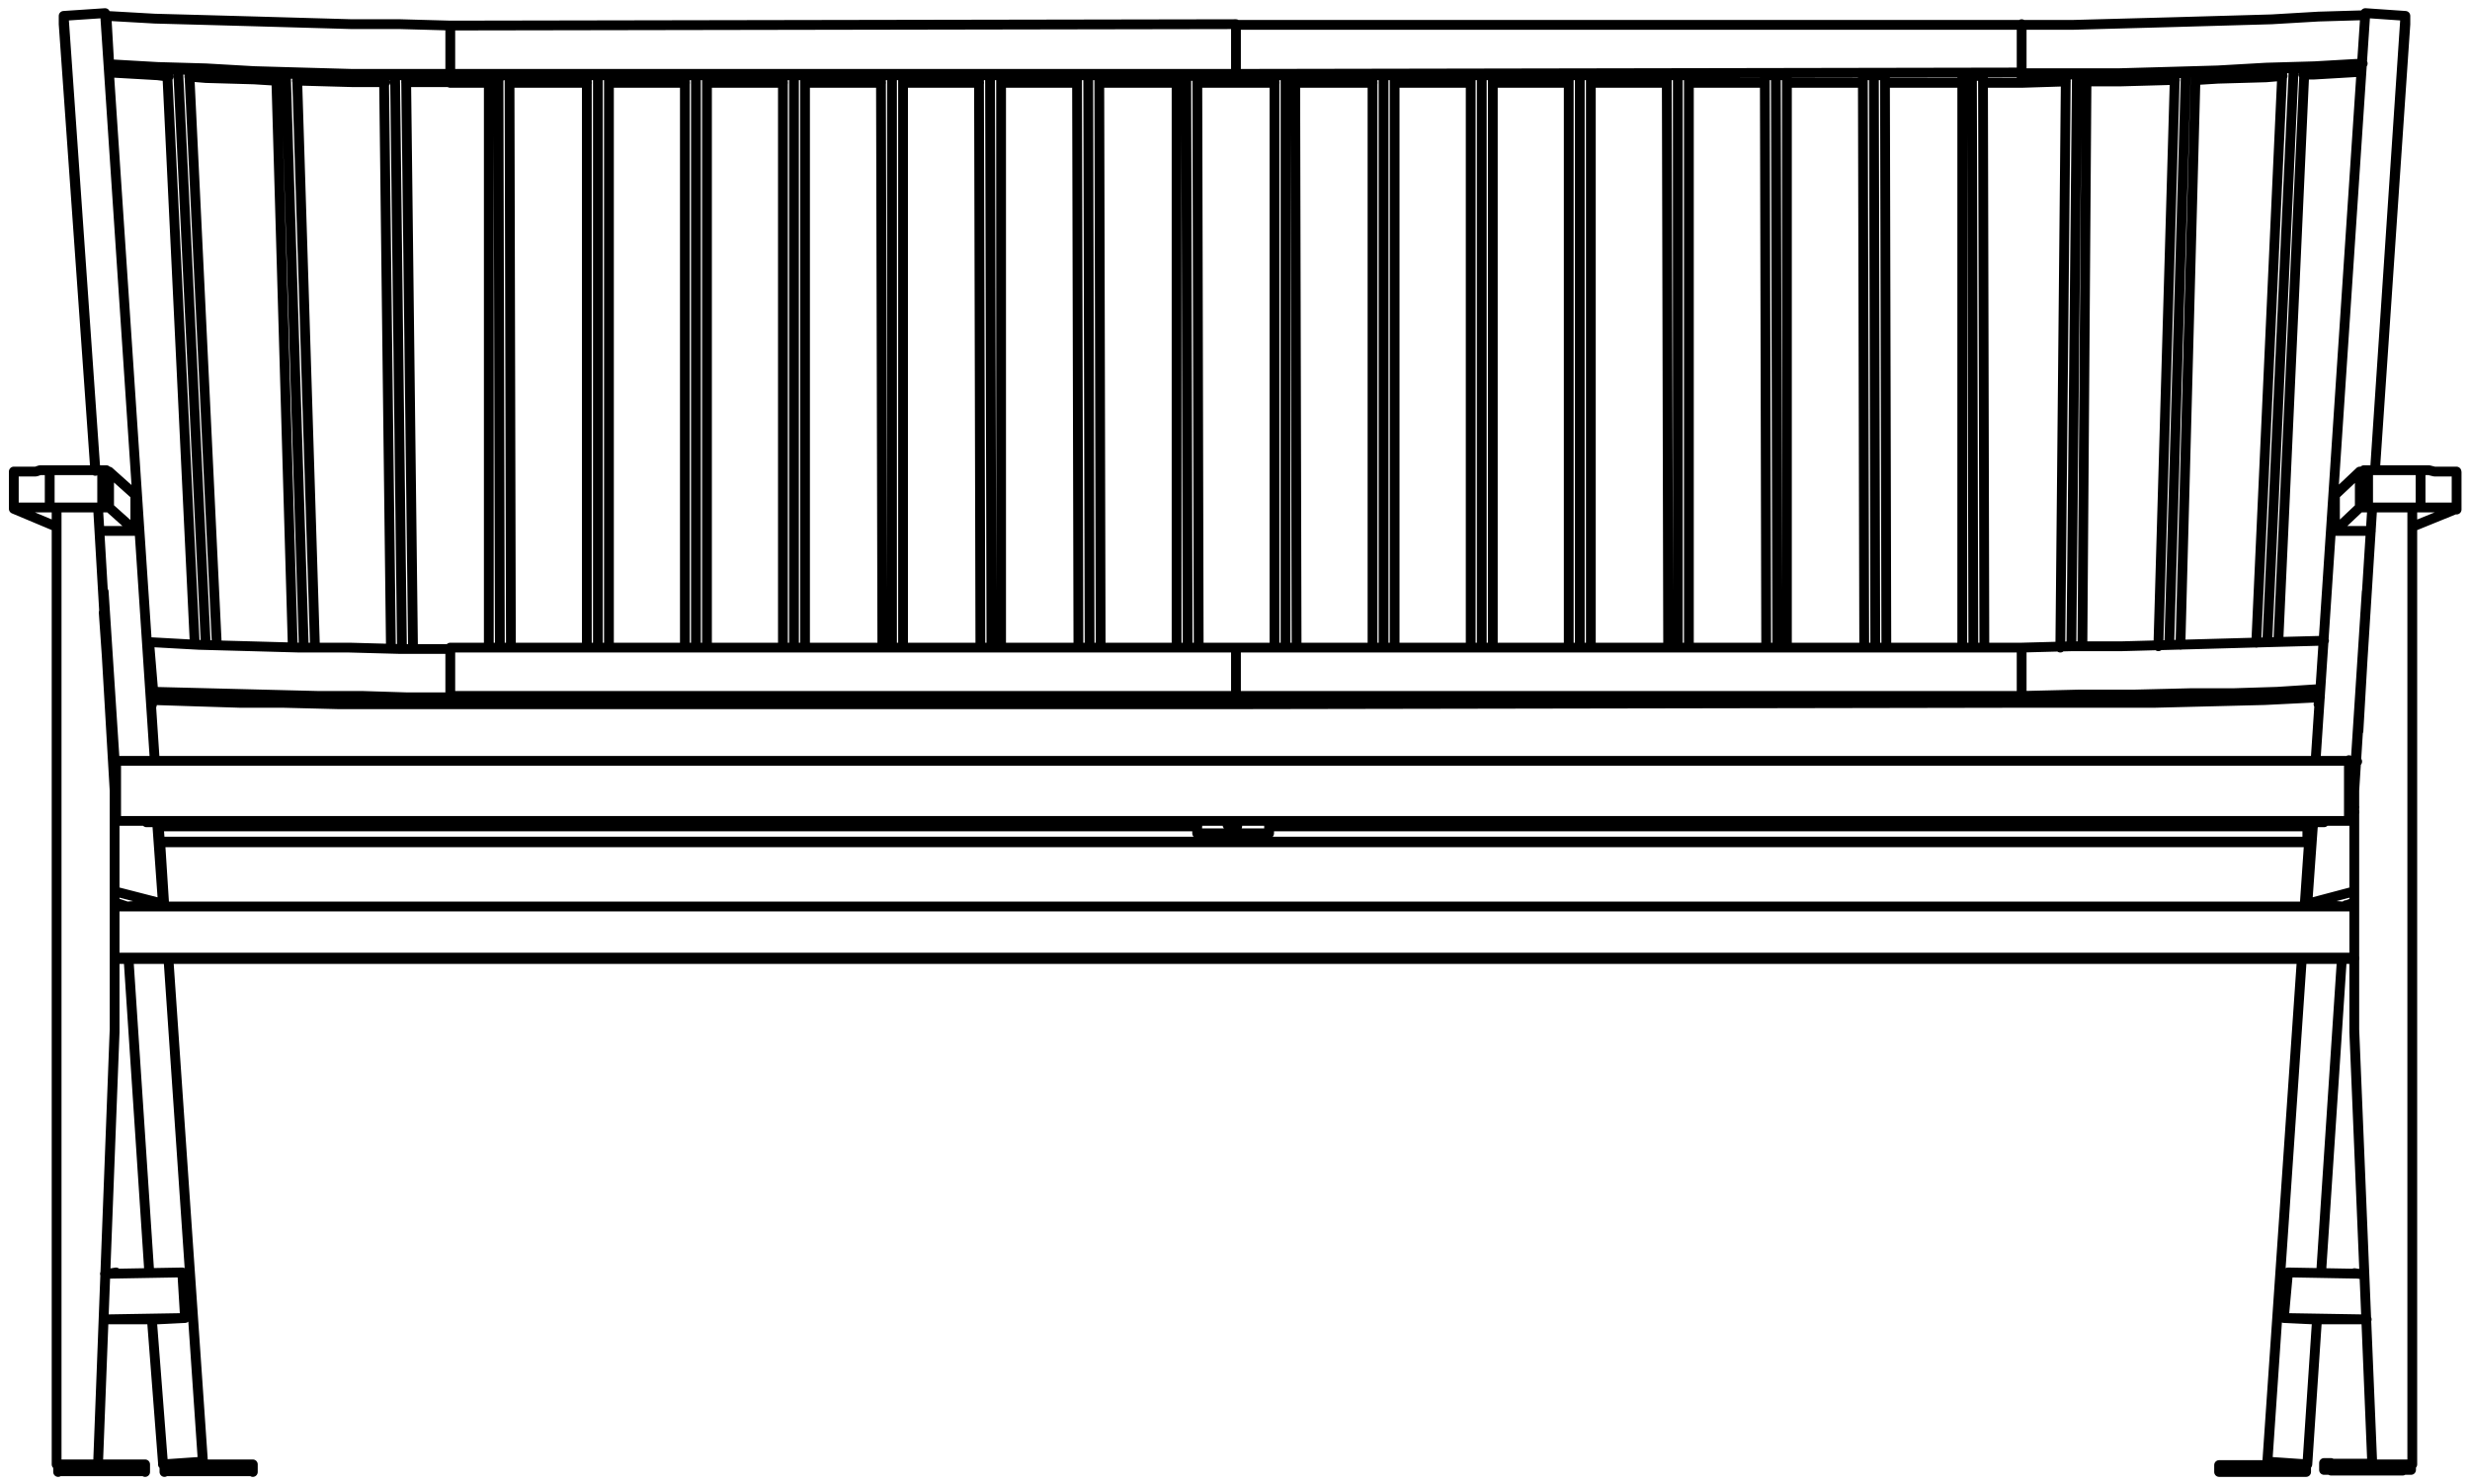 <?xml version="1.0" encoding="utf-8"?>
<!-- Generator: Adobe Illustrator 27.8.1, SVG Export Plug-In . SVG Version: 6.00 Build 0)  -->
<svg version="1.1" id="Lager_1" xmlns="http://www.w3.org/2000/svg" xmlns:xlink="http://www.w3.org/1999/xlink" x="0px" y="0px"
	 width="178.88px" height="107.44px" viewBox="0 0 178.88 107.44" style="enable-background:new 0 0 178.88 107.44;"
	 xml:space="preserve">
<path style="fill:none;stroke:#000000;stroke-width:0.71;stroke-linecap:round;stroke-linejoin:round;" d="M167.11,61H11.61
	 M174,106.05v0.4 M172,34.05l2.2-32.3 M174.2,1.75v-0.6 M167.1,106.05L167.1,106.05 M167.1,106.05h-2.9 M170.8,52.95l0.5-8.6
	 M170.6,55.15l0.8-12.3 M172,34.05l2.2-32.9 M174.2,1.15l-2.9-0.2 M171.3,0.95l-3.6,54.1 M164.2,105.85l2.9,0.2 M167.8,95.55
	l-0.7,10.5 M169.6,69.45l-1.5,22.7 M166.7,69.45l-2.5,36.6 M167.3,59.85l-0.4,5.8 M164.2,106.05L164.2,106.05 M164.2,106.05v-0.2
	 M164.2,105.85l2.5-36.4 M166.9,65.65l0.4-5.8 M169.9,65.55L169.9,65.55 M167.5,59.85l-0.4,5.6 M170.5,65.35l-0.8,0.3 M170.5,64.55
	l-3.4,0.9 M167.1,65.45l2.6,0.2 M167.5,95.55h3.9 M167.5,95.55l-2.1-0.1 M165.4,95.45l0.3-3.3 M171.4,95.55l-6-0.1 M165.7,92.15
	l5.5,0.1 M169.1,35.85l1.8-1.7 M169.1,38.45v-2.6 M171.5,34.05h3.8 M175.3,34.05h0.6l0.4,0.1h1.6 M175.3,34.05v2.7 M171.5,34.05v2.7
	 M170.9,34.15h0.2l0.1-0.1h0.3 M170.9,34.15v2.6 M170.9,36.75h0.6 M169.1,38.45l1.8-1.7 M171.7,38.45h-2.6 M177.9,36.85l-3.2,1.3
	 M175.3,36.75h2.6v0.1 M171.5,36.75h3.8 M174.7,36.75h-2.9 M170.5,57.25l1.3-20.5 M170.5,74.55v-17.3 M174.7,106.05h-2.9
	 M174.7,36.75v69.3 M171.8,106.05l-1.3-31.5 M170.5,74.55v0.2 M171.8,105.95l-1.3-31.2 M171.8,106.05L171.8,106.05 M146.41,6
	L146.41,6 M146.41,5.3L146.41,5.3 M146.41,6V5.8 M149.61,5.9l-3.2,0.1 M157.51,5.8h-0.4l-3.6,0.1h-2.4 M165.31,5.5l-1.2,0.1
	l-3.5,0.1l-1.6,0.1 M171.01,5.2l-3.4,0.2h-0.8 M171.31,1.1l-3.4,0.1l-3.4,0.2l-3.5,0.1l-3.5,0.1l-3.7,0.1l-3.7,0.1h-3.7 M146.41,1.8
	v3.5 M146.41,5.3h7.1l3.6-0.1l3.5-0.1l3.5-0.2l3.5-0.1l3.5-0.2 M149.61,5.4l-0.4,41.5 M150.41,5.5l-0.3-0.1h-0.5 M150.41,5.5
	l-0.4,41.3 M151.11,5.4l-0.3,41.4 M151.11,5.4h-0.4l-0.3,0.1 M158.31,5.3h-0.8 M156.31,46.8l1.2-41.5 M159.01,5.3l-1.1,41.4
	 M159,5.25h-0.7 M158.3,5.25l-1.2,41.4 M166.1,4.95h-0.8 M165.3,4.95l-1.9,41.6 M166.9,4.85l-1.9,41.6 M166.9,4.85h-0.3l-0.2,0.1
	h-0.3 M164.2,46.45L166.11,5 M146.41,50.9L146.41,50.9 M146.41,50.4v0.5 M168.01,50.5l-4,0.2l-4,0.1l-4,0.1h-9.6 M168.31,46.4
	l-3.7,0.1l-3.6,0.1l-3.6,0.1l-3.7,0.1h-3.6l-3.7,0.1 M146.41,50.4l4.1-0.1h4l4.1-0.1h3.1l3.2-0.1l3.1-0.2 M146.41,1.8h-56.9
	 M89.51,5.4V1.75 M146.41,5.25v-3.5 M89.51,5.35l56.9-0.1 M89.51,6V5.4 M143.61,6h2.8 M136.51,6h5.6 M129.41,6h5.5 M122.31,6h5.5
	 M115.21,6h5.5 M108.11,6h5.5 M101,6h5.5 M93.81,6h5.6 M89.51,6h2.8 M146.41,6V5.3 M143.71,46.9l-0.1-41.4 M143.61,5.5h-0.8
	 M142.91,46.9l-0.1-41.4 M142.81,5.5h-0.7 M142.11,46.9V5.45 M136.61,46.85l-0.1-41.4 M136.51,5.45h-0.8 M135.81,46.85l-0.1-41.4
	 M135.71,5.45h-0.8 M135.01,46.85l-0.1-41.4 M129.41,46.85V5.45 M129.41,5.45h-0.8 M128.71,46.85l-0.1-41.4 M128.61,5.45h-0.8
	 M127.91,46.85l-0.1-41.4 M122.31,46.85V5.45 M122.31,5.45h-0.8 M121.51,46.85V5.45 M121.51,5.45h-0.8 M120.81,46.85l-0.1-41.4
	 M115.21,46.85V5.45 M115.21,5.45h-0.8 M114.41,46.85V5.45 M114.41,5.45h-0.8 M113.61,46.85V5.45 M108.11,46.85V5.45 M108.11,5.45
	h-0.8 M107.31,46.85V5.45 M107.31,5.45h-0.8 M106.51,46.85V5.45 M101,46.85V5.45 M101,5.45h-0.8 M100.2,46.85V5.45 M100.2,5.45h-0.8
	 M99.4,46.85V5.45 M93.9,46.85l-0.1-41.4 M93.8,5.45h-0.7 M93.1,46.85V5.45 M93.1,5.45h-0.8 M92.3,46.85V5.45 M89.51,51l56.9-0.1
	 M146.41,50.4v0.5 M89.51,50.4V51 M146.41,46.9h-56.9 M89.51,46.9v3.5 M146.41,50.4h-56.9 M146.41,46.9v3.5 M89.51,1.75l-56.9,0.1
	 M32.61,5.35v-3.5 M89.51,5.35v-3.6 M32.61,5.35h56.9 M32.61,6V5.4 M86.71,6h2.8 M79.61,6h5.6 M72.51,6H78 M65.41,6h5.5 M58.31,6
	h5.5 M51.21,6h5.5 M44.11,6h5.5 M36.91,6h5.6 M32.61,6h2.8 M89.51,6V5.4 M86.81,46.9l-0.1-41.4 M86.71,5.5h-0.8 M86.01,46.9
	l-0.1-41.4 M85.91,5.5h-0.7 M85.21,46.9V5.45 M79.71,46.85l-0.1-41.4 M79.61,5.45h-0.8 M78.91,46.85l-0.1-41.4 M78.81,5.45H78
	 M78.1,46.85L78,5.45 M72.5,46.85V5.45 M72.5,5.45h-0.8 M71.8,46.85l-0.1-41.4 M71.7,5.45h-0.8 M71,46.85l-0.1-41.4 M65.4,46.85
	V5.45 M65.4,5.45h-0.8 M64.6,46.85V5.45 M64.6,5.45h-0.8 M63.9,46.85l-0.1-41.4 M58.3,46.85V5.45 M58.3,5.45h-0.5l-0.3,0.1
	 M57.5,46.85V5.55 M57.5,5.55l-0.2-0.1h-0.6 M56.7,46.85V5.45 M51.2,46.85V5.45 M51.2,5.45h-0.5l-0.3,0.1 M50.4,46.85V5.55
	 M50.4,5.55l-0.2-0.1h-0.6 M49.6,46.85V5.45 M44.1,46.85V5.45 M44.1,5.45h-0.5l-0.3,0.1 M43.3,46.85V5.55 M43.3,5.55l-0.2-0.1h-0.3
	l-0.3,0.1 M42.5,46.85V5.55 M37,46.85l-0.1-41.3 M36.9,5.55l-0.2-0.1h-0.2l-0.4,0.1 M36.2,46.85l-0.1-41.3 M36.1,5.55l-0.2-0.1h-0.2
	l-0.3,0.1 M35.4,46.85V5.55 M32.61,51h56.9 M89.51,50.4V51 M32.61,51L32.61,51 M32.61,50.4v0.1 M32.61,46.9L32.61,46.9 M32.61,51
	L32.61,51 M89.51,46.9h-56.9 M32.61,46.9v3.5 M89.51,50.4h-56.9 M89.51,46.9v3.5 M7.71,1.15v0.6 M7.91,5.25l-0.2-3.5 M7.71,1.15
	l0.2,3.5 M32.61,5.35v-3.5 M32.61,1.85L29,1.75h-3.5L22,1.65l-3.5-0.1l-3.6-0.1l-3.7-0.1l-3.5-0.2 M32.6,5.35V6 M7.91,4.65l3.5,0.2
	l3.5,0.1l3.5,0.2l3.5,0.1l3.6,0.1h7.1 M7.91,4.65v0.6 M12.21,5.55l-0.8-0.1l-3.5-0.2 M20.01,5.85l-1.6-0.1l-3.5-0.1l-1.2-0.1
	 M27.91,5.95h-2.4l-3.6-0.1h-0.4 M32.61,5.95h-3.2 M29.41,5.45l0.5,41.5 M29.41,5.45h-0.8 M29.11,46.95l-0.5-41.5 M28.61,5.45h-0.8
	 M27.81,5.45l0.5,41.4 M21.51,5.35h-0.8 M22.81,46.85l-1.3-41.5 M20.71,5.35H20 M21.2,46.75L20,5.35 M22,46.85l-1.3-41.5 M13.7,5.05
	h-0.8 M15.7,46.65l-2-41.6 M12.9,5.05h-0.8 M14.1,46.55l-2-41.5 M14.9,46.65l-2-41.6 M32.61,51h-8.1l-4-0.1h-3.1l-3.2-0.1l-3.1-0.1
	 M32.61,51v-0.5 M32.61,51L32.61,51 M11.11,50.1l4,0.1l4,0.1l4,0.1h3.2l3.2,0.1h3.1 M32.61,50.5V47 M32.61,47H29l-3.7-0.1h-3.6
	l-3.6-0.1l-3.7-0.1l-3.6-0.2 M10.8,46.5v0.7 M11.1,50.7l-0.3-3.5 M11.1,50.1v0.6 M10.8,46.5l0.3,3.6 M6.9,34.1L4.61,1.75 M4.61,1.75
	v-0.6 M11.81,106.05L11.81,106.05 M14.71,106.05h-2.9 M7.51,44.35l0.6,8.6 M8.31,55.15l-0.8-12.3 M7.61,1l3.6,54.1 M4.61,1.15l3-0.2
	 M4.61,1.15l2.3,32.9 M10.81,92.15l-1.5-22.7 M11.81,106.05L11,95.55 M11.8,106.05l2.9-0.2 M9,65.65L9,65.65 M14.7,105.85v0.2
	 M14.7,106.05L14.7,106.05 M11.9,65.65l-0.3-4.7 M14.7,106.05l-2.5-36.6 M11.5,59.85l0.4,5.8 M14.7,105.85l-2.5-36.4 M11.8,65.45
	l-0.4-5.6 M9.2,65.65l-0.9-0.3 M11.8,65.45l-3.5-0.9 M9.2,65.65l2.6-0.2 M13.2,92.15l0.2,3.3 M13.2,92.15l-5.6,0.1 M7.5,95.55h3.9
	 M13.4,95.45l-2,0.1 M7.5,95.55l5.9-0.1 M7.9,34.15l1.9,1.7 M9.8,38.45v-2.6 M4.1,38.15L1,36.85 M7.2,38.45h2.6 M7.9,36.75l1.9,1.7
	 M3.6,36.75h3.8 M3.6,34.05h3.8 M7.4,36.75h0.5 M7.9,36.75v-2.6 M7.4,34.05h0.3l0.1,0.1h0.1 M7.4,34.05v2.7 M1,34.15h1.6l0.3-0.1
	h0.7 M1,36.85L1,36.85v-0.1h2.6 M3.6,34.05v2.7 M4.5,106.05H4.1 M4.1,106.05v-69.3 M8.3,57.25v17.3 M7.1,36.75l1.2,20.5 M7.1,36.75
	h-3 M8.3,74.75l-1.2,31.3 M8.3,74.55v0.2 M8.3,74.55l-1.2,31.5 M167.1,60.95L167.1,60.95 M167.1,60.95v-1.1 M167.1,60.95
	L167.1,60.95 M167.1,60.95H11.61 M11.51,59.85L11.51,59.85 M91.91,59.85h75.2 M11.51,59.85h75.2 M167.11,59.85L167.11,59.85
	 M167.11,59.85h0.4 M11.41,59.85L11.41,59.85 M91.91,59.55h76.3 M10.71,59.55h76 M91.91,59.55h76.4 M10.61,59.55h76.1 M170.11,58.95
	h0.1 M170.11,58.85h0.3 M8.41,58.85L8.41,58.85 M170.11,58.85h0.4 M8.41,58.85L8.41,58.85 M170.11,58.75h0.4 M8.31,58.75h0.1
	 M170.11,55.15h0.6 M8.21,55.15h0.2 M170.51,58.45h-0.4 M8.41,58.45h-0.1 M8.41,58.75h-0.1 M170.51,58.75h-0.4 M170.11,59.45
	L170.11,59.45 M8.41,59.45h161.7 M8.41,59.45h161.7 M170.11,59.45L170.11,59.45v-4.4 M8.41,59.45v-1 M8.41,59.45L8.41,59.45
	 M8.41,55.05L8.41,55.05v4.4 M8.41,55.15L8.41,55.15 M8.41,58.45v-3.3 M8.41,58.45L8.41,58.45 M86.71,60.35h5.2 M91.91,60.35v-0.9
	 M89.31,60.35L89.31,60.35 M89.31,60.15L89.31,60.15 M89.31,60.05L89.31,60.05 M89.31,59.95L89.31,59.95 M89.31,59.85H89l-0.1-0.1
	h0.7v0.1h-0.3 M89.3,59.55L89.3,59.55 M86.7,60.35v-0.9 M86.7,59.45v0.4 M86.7,59.85v0.5 M170.5,65.65H8.31 M8.31,69.45h162.2
	 M8.31,69.35h162.2 M10.51,106.05L10.51,106.05 M10.51,106.55L10.51,106.55 M10.51,106.05L10.51,106.05 M10.51,106.55L10.51,106.55
	 M10.51,106.05v0.5 M4.71,106.05h-0.2 M4.21,106.55h0.5 M9.91,106.05h-5.2 M9.91,106.55h-5.2 M4.71,106.55v-0.5 M10.51,106.05h-0.6
	 M9.91,106.55h0.6 M10.51,106.55v-0.5 M9.91,106.05v0.5 M18.31,106.55L18.31,106.55 M18.31,106.05L18.31,106.05 M18.31,106.55h-0.1
	 M18.31,106.05h-0.1 M18.31,106.05v0.5 M11.91,106.55h0.5 M17.61,106.55h-5.2 M17.61,106.05h-2.9 M12.41,106.55v-0.5 M17.61,106.55
	h0.6 M18.21,106.55v-0.5 M18.21,106.05h-0.6 M17.61,106.05v0.5 M168.81,105.95h-0.5 M168.31,106.45h0.5 M168.31,105.95v0.5
	 M174.01,106.45h0.6 M174.61,106.45v-0.4 M168.81,106.45V106 M174.01,106.5h-5.2 M171.81,106h-3 M160.71,106.6L160.71,106.6
	 M160.71,106.1L160.71,106.1 M160.71,106.6v-0.5 M166.41,106.6h0.6 M167.01,106.6v-0.5 M166.41,106.6h-5.2 M164.21,106.1h-3
	 M166.41,106.1v0.5 M160.71,106.6h0.5 M161.21,106.1h-0.5 M161.21,106.6v-0.5 M160.71,106.1v0.5 M167.91,51L167.91,51 M171.21,92.3
	h-0.1l-0.6-0.1 M177.91,36.9v-2.7 M11,51.05L11,51.05 M8.4,92.15l-0.6,0.1H7.6 M1,34.15v2.7 M11.61,61h155.5 M170.11,55.1H8.41
	 M10.51,106.6v-0.5 M4.21,106.1v0.5 M18.31,106.6v-0.5 M11.91,106.1v0.5"/>
</svg>

